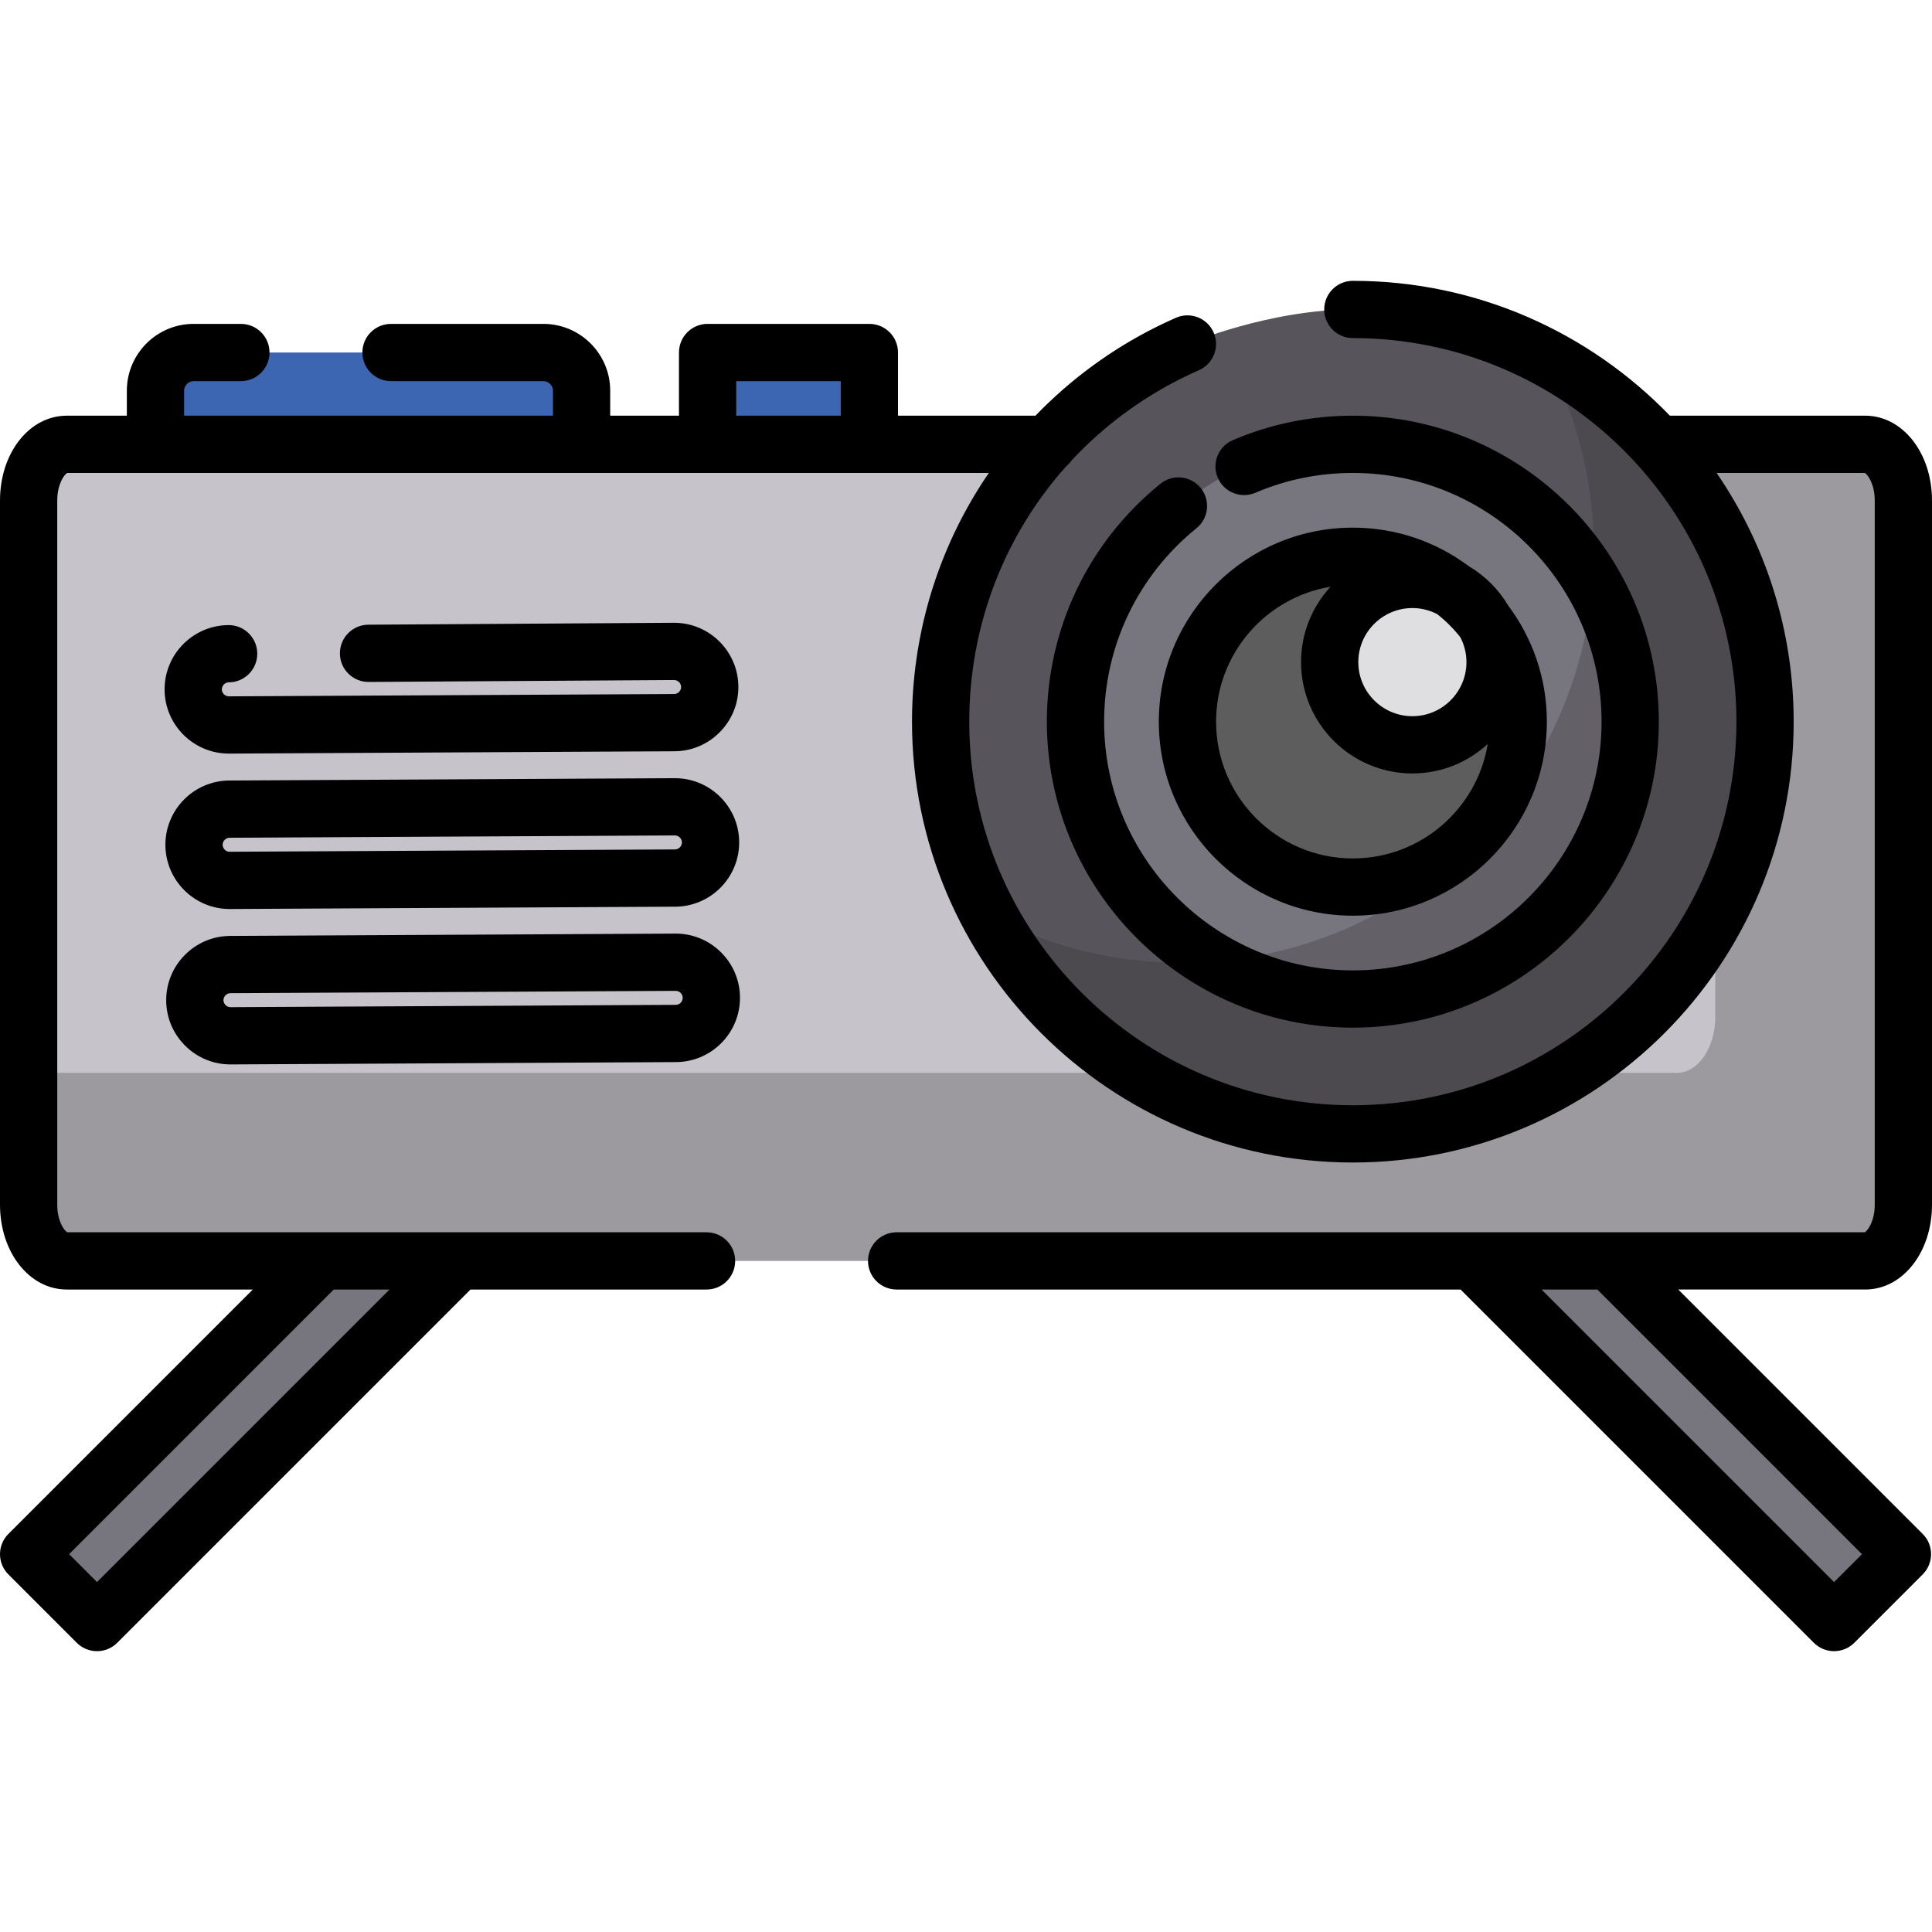 <?xml version="1.0" encoding="iso-8859-1"?>
<!-- Uploaded to: SVG Repo, www.svgrepo.com, Generator: SVG Repo Mixer Tools -->
<svg height="800px" width="800px" version="1.1" id="Layer_1" xmlns="http://www.w3.org/2000/svg" xmlns:xlink="http://www.w3.org/1999/xlink" 
	 viewBox="0 0 512 512" xml:space="preserve">
<g>
	<path style="fill:#3C66B1;" d="M41.203,127.134v-23.601c0-5.563,4.552-10.115,10.115-10.115h12.521h39.785h40.387
		c5.563,0,10.115,4.552,10.115,10.115v23.601H41.203z"/>
	<path style="fill:#3C66B1;" d="M187.52,123.032V106.11v-6.153c0-3.611,2.927-6.539,6.539-6.539h29.797
		c3.611,0,6.539,2.927,6.539,6.539v6.153v16.922H187.52z"/>
</g>
<path style="fill:#C6C3CB;" d="M439.567,117.746h54.731c5.563,0,10.115,6.701,10.115,14.89V319.26c0,8.19-4.552,14.89-10.115,14.89
	h-54.731H237.616H187.24H17.701c-5.563,0-10.115-6.701-10.115-14.89V132.636c0-8.19,4.552-14.89,10.115-14.89h260.002
	C277.703,117.746,439.567,117.746,439.567,117.746z"/>
<path style="opacity:0.28;fill:#2F2D30;enable-background:new    ;" d="M494.298,117.746h-39.721v151.678
	c0,8.19-4.552,14.89-10.115,14.89h-54.731H187.78h-50.376H7.586v34.946c0,8.19,4.552,14.89,10.115,14.89h169.538h50.377h201.951
	h54.731c5.563,0,10.115-6.701,10.115-14.89V132.636C504.413,124.447,499.861,117.746,494.298,117.746z"/>
<path style="fill:#57545C;" d="M358.516,82.008c60.332,0,109.24,48.908,109.24,109.24s-48.908,109.24-109.24,109.24
	s-109.24-48.908-109.24-109.24c0-42.848,24.67-79.936,60.582-97.832c1.586-0.79,3.193-1.543,4.822-2.258
	C314.68,91.158,336.264,82.008,358.516,82.008z"/>
<path style="fill:#77757E;" d="M329.693,123.613c9.03-3.325,18.593-5.867,28.823-5.867c40.594,0,73.501,32.908,73.501,73.502
	s-32.908,73.501-73.501,73.501s-73.501-32.908-73.501-73.501c0-23.081,10.639-43.678,27.281-57.153
	C312.297,134.095,322.787,126.157,329.693,123.613z"/>
<circle style="fill:#5D5D5D;" cx="358.52" cy="191.251" r="43.828"/>
<g>
	<polygon style="fill:#77757E;" points="121.546,334.151 25.706,429.991 7.586,411.872 85.308,334.151 	"/>
	<polygon style="fill:#77757E;" points="390.207,334.151 486.048,429.991 504.167,411.872 426.446,334.151 	"/>
</g>
<circle style="fill:#DFDFE2;" cx="374.3" cy="175.472" r="21.916"/>
<path style="opacity:0.28;fill:#2F2D30;enable-background:new    ;" d="M409.695,94.722c8.112,15.267,12.714,32.685,12.714,51.179
	c0,60.332-48.908,109.24-109.24,109.24c-18.494,0-35.912-4.602-51.179-12.714c18.35,34.538,54.689,58.061,96.526,58.061
	c60.332,0,109.24-48.908,109.24-109.24C467.757,149.411,444.234,113.073,409.695,94.722z"/>
<path d="M358.516,242.665c28.352,0,51.417-23.066,51.417-51.417c0-11.519-3.807-22.165-10.229-30.746
	c-2.542-4.299-6.142-7.899-10.441-10.441c-8.581-6.423-19.228-10.231-30.747-10.231c-28.352,0-51.417,23.066-51.417,51.417
	S330.166,242.665,358.516,242.665z M388.625,175.469c0,7.902-6.428,14.33-14.33,14.33s-14.33-6.428-14.33-14.33
	s6.428-14.33,14.33-14.33c2.373,0,4.608,0.589,6.582,1.614c2.281,1.793,4.34,3.854,6.134,6.135
	C388.037,170.861,388.625,173.096,388.625,175.469z M352.611,155.492c-4.849,5.259-7.818,12.276-7.818,19.977
	c0,16.268,13.234,29.502,29.502,29.502c7.7,0,14.718-2.969,19.977-7.817c-2.829,17.186-17.782,30.339-35.756,30.339
	c-19.986,0-36.245-16.26-36.245-36.245C322.272,173.273,335.426,158.32,352.611,155.492z"/>
<path d="M322.716,126.591c1.645,3.854,6.102,5.647,9.955,4c8.177-3.489,16.873-5.258,25.846-5.258
	c36.346,0,65.915,29.569,65.915,65.915s-29.569,65.915-65.915,65.915s-65.915-29.569-65.915-65.915
	c0-19.983,8.918-38.666,24.468-51.257c3.256-2.636,3.759-7.413,1.122-10.669c-2.636-3.257-7.414-3.759-10.669-1.122
	c-19.124,15.486-30.093,38.466-30.093,63.049c0,44.712,36.375,81.088,81.088,81.088s81.088-36.375,81.088-81.088
	s-36.375-81.088-81.088-81.088c-11.031,0-21.731,2.179-31.8,6.475C322.863,118.279,321.071,122.737,322.716,126.591z"/>
<path d="M512,319.26V132.637c0-12.603-7.775-22.476-17.701-22.476h-51.764c-21.259-22.021-51.065-35.739-84.018-35.739
	c-4.19,0-7.586,3.397-7.586,7.586c0,4.19,3.397,7.586,7.586,7.586c56.052,0,101.654,45.602,101.654,101.654
	S414.57,292.903,358.517,292.903s-101.654-45.602-101.654-101.654c0-25.548,9.355-49.387,25.66-67.643
	c0.53-0.437,0.996-0.948,1.392-1.511c8.209-8.824,18.073-16.279,29.327-21.888c1.47-0.732,2.979-1.438,4.488-2.101
	c3.837-1.684,5.581-6.159,3.898-9.995c-1.684-3.836-6.159-5.581-9.995-3.898c-1.733,0.761-3.467,1.573-5.157,2.414
	c-12,5.981-22.832,13.955-32.065,23.534h-36.43V93.418c0-4.19-3.397-7.586-7.586-7.586h-42.875c-4.19,0-7.586,3.397-7.586,7.586
	v16.743H161.71v-6.628c0-9.76-7.941-17.701-17.701-17.701h-40.387c-4.19,0-7.586,3.397-7.586,7.586c0,4.19,3.397,7.586,7.586,7.586
	h40.387c1.371,0,2.529,1.158,2.529,2.529v6.628h-97.75v-6.628c0-1.371,1.158-2.529,2.529-2.529h12.521
	c4.19,0,7.586-3.397,7.586-7.586c0-4.19-3.397-7.586-7.586-7.586H51.317c-9.76,0-17.701,7.941-17.701,17.701v6.628H17.701
	C7.775,110.161,0,120.034,0,132.637v186.624c0,12.603,7.775,22.476,17.701,22.476h49.293l-64.771,64.77
	C0.799,407.931,0,409.86,0,411.873c0,2.013,0.799,3.942,2.222,5.364l18.12,18.119c1.481,1.481,3.423,2.222,5.364,2.222
	s3.883-0.74,5.364-2.222l93.619-93.618h62.551c4.19,0,7.586-3.397,7.586-7.586c0-4.19-3.397-7.586-7.586-7.586h-65.691
	c-0.002,0-0.003,0-0.005,0H85.311c-0.002,0-0.003,0-0.005,0H17.823c-0.807-0.405-2.651-3.005-2.651-7.304V132.637
	c0-4.299,1.844-6.899,2.651-7.304h244.23c-0.808,1.181-1.6,2.376-2.367,3.59c-11.774,18.633-17.996,40.185-17.996,62.326
	c0,64.418,52.408,116.826,116.826,116.826s116.826-52.408,116.826-116.826c0-24.436-7.547-47.14-20.424-65.915h39.258
	c0.806,0.405,2.651,3.005,2.651,7.304v186.624c0,4.299-1.845,6.899-2.651,7.304H237.616c-4.19,0-7.586,3.397-7.586,7.586
	c0,4.19,3.397,7.586,7.586,7.586h149.45l93.619,93.618c1.481,1.481,3.423,2.222,5.364,2.222s3.883-0.74,5.364-2.222l18.119-18.119
	c2.963-2.963,2.963-7.766,0-10.728l-64.771-64.771h49.538C504.225,341.737,512,331.864,512,319.26z M25.706,419.263l-7.391-7.391
	l70.135-70.135h14.782L25.706,419.263z M195.107,101.004h27.703v9.157h-27.703V101.004z M493.438,411.873l-7.391,7.391
	l-77.526-77.526h14.782L493.438,411.873z"/>
<path d="M60.633,180.829c4.19-0.022,7.568-3.436,7.547-7.626c-0.021-4.176-3.414-7.547-7.585-7.547c-0.013,0-0.027,0-0.04,0
	c-9.388,0.05-16.986,7.727-16.938,17.115c0.049,9.359,7.677,16.939,17.025,16.938c0.029,0,0.061,0,0.09,0l118.005-0.615
	c4.538-0.023,8.802-1.82,12.006-5.057c3.204-3.239,4.956-7.52,4.932-12.058c-0.049-9.358-7.677-16.937-17.032-16.937
	c-0.029,0-0.061,0-0.09,0l-80.936,0.508c-4.19,0.026-7.565,3.444-7.539,7.634s3.442,7.568,7.634,7.539l80.928-0.508
	c0.003,0,0.006,0,0.009,0c1.001,0,1.85,0.843,1.854,1.844c0.003,0.654-0.339,1.099-0.544,1.307
	c-0.205,0.207-0.646,0.554-1.301,0.557l-118.005,0.615c-0.657-0.029-1.098-0.339-1.306-0.544c-0.207-0.205-0.554-0.646-0.558-1.3
	C58.783,181.687,59.629,180.834,60.633,180.829z"/>
<path d="M60.857,240.896c0.029,0,0.061,0,0.09,0l118.005-0.615c9.389-0.05,16.987-7.727,16.938-17.115
	c-0.049-9.359-7.677-16.938-17.025-16.938c-0.029,0-0.061,0-0.09,0L60.77,206.843c-9.389,0.05-16.987,7.727-16.938,17.115
	C43.88,233.317,51.509,240.897,60.857,240.896z M59.548,222.573c0.205-0.207,0.646-0.554,1.301-0.558l118.005-0.615
	c0.003,0,0.006,0,0.009,0c1.001,0,1.85,0.843,1.854,1.845c0.005,1.005-0.84,1.859-1.845,1.864l-118.005,0.615
	c-0.686,0.042-1.098-0.339-1.306-0.544c-0.207-0.205-0.554-0.646-0.558-1.301S59.343,222.78,59.548,222.573z"/>
<path d="M61.07,282.082c0.03,0,0.061,0,0.091,0l118.005-0.615c9.388-0.05,16.986-7.727,16.938-17.115
	c-0.023-4.538-1.82-8.801-5.058-12.005c-3.217-3.183-7.463-4.932-11.967-4.932c-0.03,0-0.061,0-0.091,0L60.983,248.03
	c-4.538,0.023-8.802,1.82-12.006,5.057c-3.204,3.238-4.955,7.52-4.932,12.057c0.023,4.538,1.82,8.802,5.057,12.006
	C52.321,280.333,56.567,282.083,61.07,282.082z M59.763,263.759c0.204-0.207,0.645-0.554,1.3-0.557l118.005-0.615
	c0.003,0,0.006,0,0.009,0c1.001,0,1.85,0.843,1.855,1.844c0.005,1.005-0.84,1.859-1.845,1.864L61.083,266.91
	c-0.003,0-0.006,0-0.01,0c-0.649,0-1.09-0.34-1.297-0.544c-0.207-0.204-0.554-0.645-0.557-1.3
	C59.215,264.411,59.558,263.966,59.763,263.759z"/>
</svg>